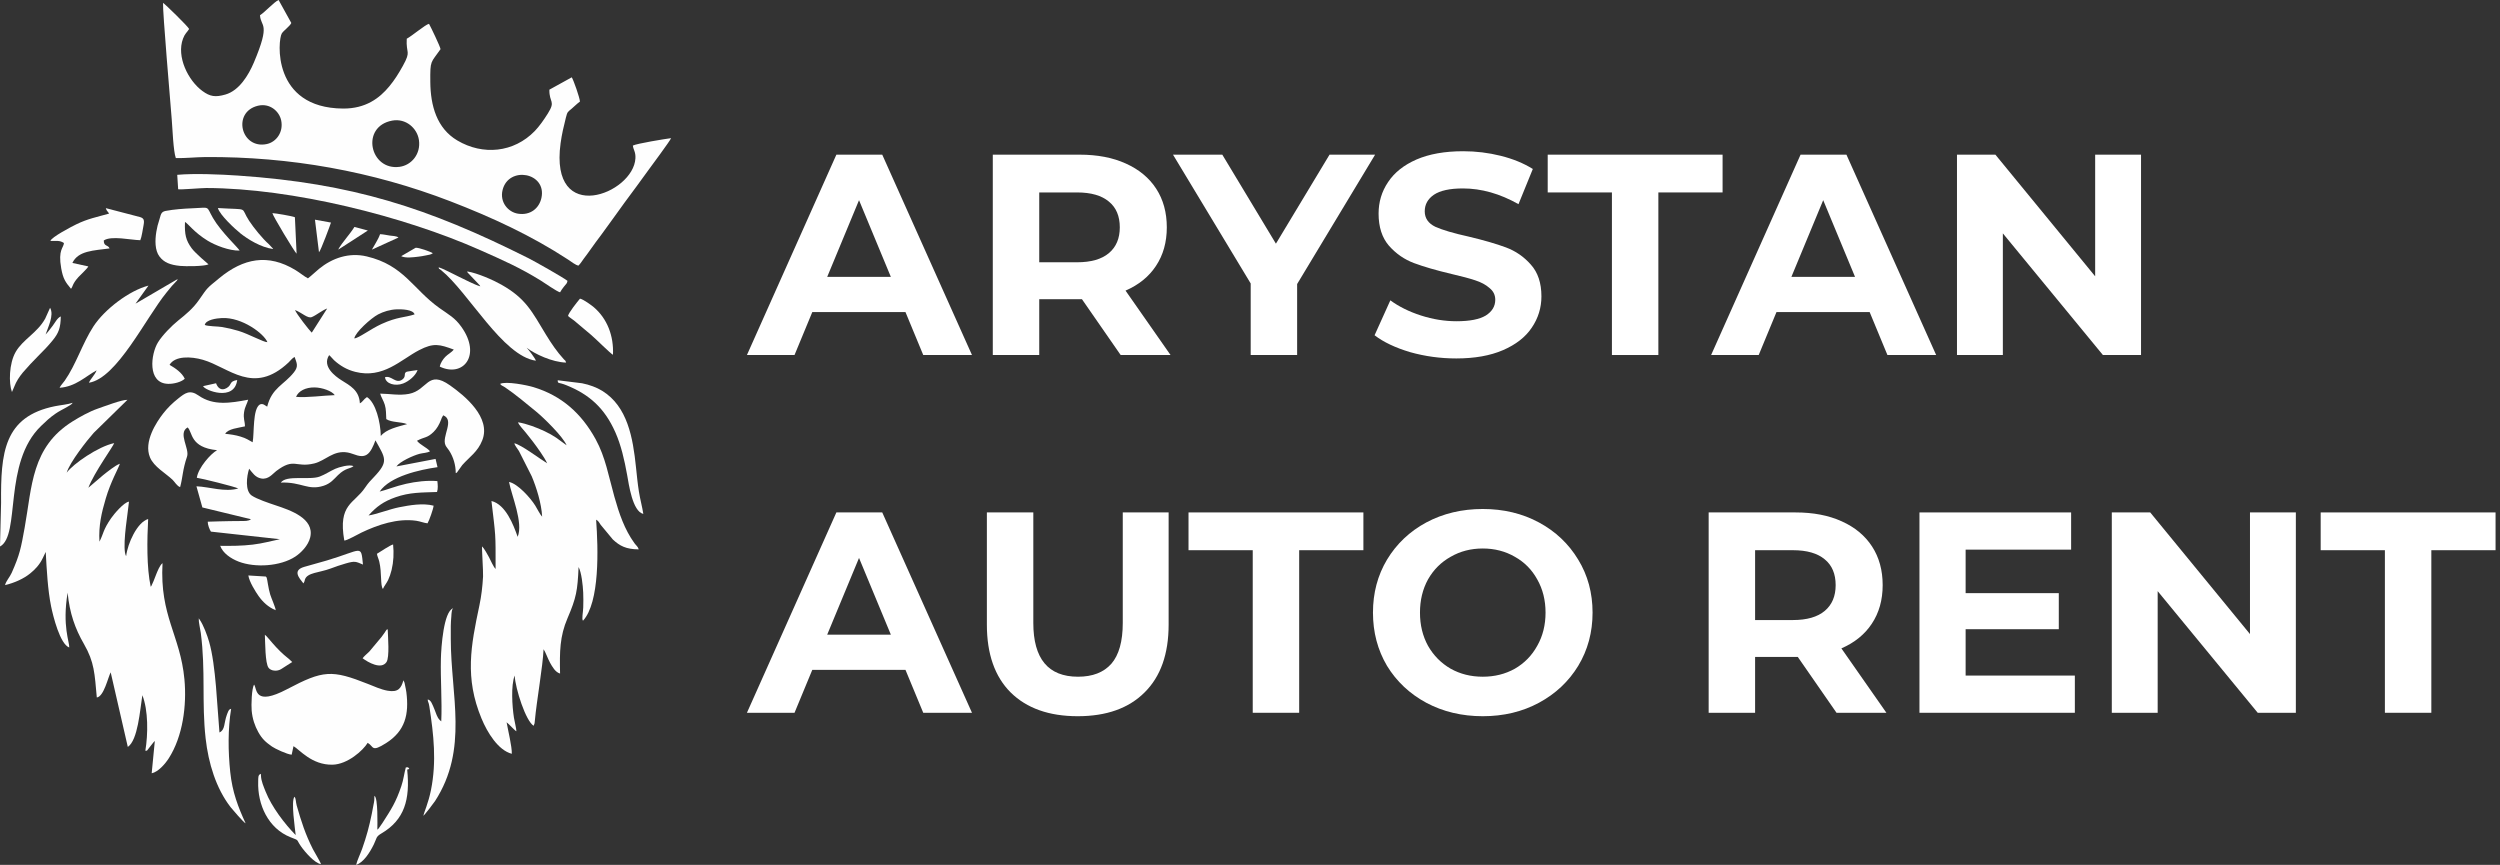<?xml version="1.0" encoding="UTF-8"?> <svg xmlns="http://www.w3.org/2000/svg" width="529" height="183" viewBox="0 0 529 183" fill="none"><rect x="0" y="0" width="529" height="183" fill="#333333" stroke="none"/><g clip-path="url(#clip0_546_173)"><path fill-rule="evenodd" clip-rule="evenodd" d="M62.639 83.977C63.171 82.726 64.668 81.949 66.583 81.979C68.162 82.005 70.241 82.726 70.837 83.611C68.388 83.689 64.958 84.184 62.639 83.977V83.977ZM43.33 68.757C43.544 67.669 45.767 67.353 46.965 67.297C51.236 67.094 55.9 70.64 56.582 72.401C55.855 72.464 52.62 70.661 50.459 70.013C49.336 69.677 48.178 69.395 46.982 69.195C46.132 69.052 43.88 69.058 43.33 68.757ZM74.972 71.603C75.162 70.338 78.503 67.319 80.009 66.529C81.117 65.947 82.533 65.503 83.975 65.453C84.933 65.42 87.445 65.472 87.724 66.527C85.565 67.23 84.136 67.011 80.758 68.546C78.42 69.609 75.841 71.6 74.972 71.604V71.603ZM62.417 65.598C64.007 66.231 65.106 67.454 65.989 67.089C66.938 66.697 68.167 65.656 69.231 65.275L66.164 70.086C65.959 70.394 66.084 70.228 65.949 70.374C65.311 69.727 62.791 66.499 62.417 65.598V65.598ZM65.159 58.899C64.377 58.497 63.477 57.73 62.529 57.153C56.702 53.606 51.485 54.661 46.401 58.856C43.68 61.1 44.023 60.707 42.126 63.438C40.841 65.287 39.393 66.465 37.679 67.847C36.336 68.93 34.372 70.915 33.422 72.452C31.928 74.868 31.092 81.122 35.587 81.223C36.805 81.251 38.371 80.834 39.097 80.143C38.501 78.866 37.13 77.923 35.878 77.202C37.026 75.261 40.417 75.409 42.925 76.13C48.477 77.728 53.598 83.726 61.069 76.687C61.424 76.353 61.822 75.787 62.339 75.528C62.787 76.846 63.22 77.485 62.204 78.773C60.083 81.462 57.535 82.032 56.538 86.05C56.076 85.815 55.666 85.285 54.988 85.59C53.438 86.521 53.83 91.577 53.46 93.584C52.541 93.089 52.167 92.764 50.854 92.368C49.821 92.056 48.793 91.908 47.648 91.793C48.277 90.708 50.451 90.552 51.826 90.219C51.848 89.156 51.428 88.627 51.651 87.182C51.832 86.014 52.294 85.436 52.518 84.577C48.719 85.294 45.161 85.898 42.005 83.685C40.15 82.385 39.146 83.188 37.712 84.324C36.498 85.285 35.437 86.322 34.538 87.481C33.099 89.337 30.35 93.474 31.74 96.79C32.577 98.787 35.02 100.105 36.509 101.519C36.959 101.946 37.48 102.889 38.115 103.067C38.693 100.958 38.609 99.463 39.581 96.611C40.152 94.934 37.576 91.636 39.697 90.441C40.794 91.431 40.139 94.683 45.931 95.262C44.578 96.01 41.947 98.982 41.646 101.099C42.634 101.22 49.731 102.981 50.417 103.361C47.544 104.192 44.376 103.017 41.567 102.9L42.821 107.375L53.102 109.868C52.596 110.297 51.733 110.233 51.094 110.247C50.3 110.266 49.506 110.26 48.712 110.268C47.124 110.285 45.541 110.348 43.954 110.393C43.958 111.079 44.323 112.01 44.629 112.49L59.223 114.096C57.302 114.489 55.654 114.984 53.458 115.243C51.163 115.513 48.95 115.528 46.596 115.497C47.136 117.022 48.823 118.197 50.511 118.842C53.999 120.176 59.328 119.842 62.471 117.784C63.639 117.019 65.229 115.473 65.646 113.689C66.583 109.682 61.382 107.947 58.308 106.923C56.901 106.454 54.312 105.587 53.257 104.854C51.82 103.856 52.183 100.81 52.718 99.186C53.402 99.997 53.994 101.019 55.261 101.246C56.809 101.525 57.678 100.259 58.441 99.681C62.309 96.751 62.481 99.034 66.491 98.065C68.885 97.486 70.535 95.198 73.593 95.752C74.942 95.997 76.302 96.999 77.597 96.219C78.429 95.718 79.006 94.371 79.444 93.172C81.499 96.925 82.337 97.58 79.142 100.928C78.398 101.707 77.918 102.189 77.266 103.163C74.946 106.629 71.487 106.602 72.851 114.374C73.317 114.439 75.781 113.033 76.506 112.686C79.978 111.026 84.124 109.63 88.074 110.194C88.928 110.316 89.695 110.657 90.463 110.736C90.811 110.169 91.688 107.735 91.749 106.999C89.458 106.404 86.662 106.905 84.438 107.341C82.473 107.727 79.619 108.845 77.981 109.072C79.631 107.21 81.182 106.096 83.727 105.206C86.719 104.16 89.145 104.229 92.472 104.105C92.711 103.443 92.635 102.517 92.544 101.798C90.313 101.627 88.029 101.904 85.955 102.366C83.63 102.884 81.756 103.688 80.331 104.016C82.564 100.775 88.766 99.397 92.578 98.853L92.167 97.106L83.879 98.697C84.618 97.655 87.433 96.387 88.778 96.028C89.498 95.836 90.407 95.855 90.995 95.484C90.21 94.611 88.967 94.188 88.23 93.27C89.855 92.391 90.337 92.763 91.749 91.394C92.448 90.715 92.961 89.79 93.316 88.85C93.36 88.731 93.446 88.487 93.488 88.394L93.784 87.876C96.284 88.9 93.405 92.338 94.267 94.216C94.443 94.6 94.795 94.959 95.037 95.337C95.935 96.734 96.426 98.374 96.437 100.113C96.827 99.937 96.576 100.083 96.826 99.79L97.817 98.409C99.382 96.645 101.083 95.618 102.05 93.165C103.961 88.318 98.316 83.724 95.227 81.546C90.437 78.168 90.509 82.582 86.536 83.345C84.474 83.741 82.515 83.313 80.443 83.291C80.616 83.968 81.162 84.772 81.433 85.678C81.729 86.667 81.67 87.626 81.737 88.684C82.886 89.43 84.81 89.211 86.148 89.746C84.135 90.297 81.703 90.833 80.577 92.259C80.514 89.305 79.519 85.224 77.653 84.018C76.91 84.504 76.758 85.052 76.146 85.34C76.018 82.576 74.026 81.578 72.266 80.467C70.954 79.639 68.081 77.534 69.647 75.147C69.858 75.271 70.414 75.973 70.674 76.21C71.939 77.364 73.372 78.225 75.153 78.68C81.087 80.195 84.819 76.099 88.683 74.093C91.793 72.48 93.018 72.874 96.018 73.967C95.559 74.575 94.738 74.968 94.217 75.518C93.737 76.025 93.208 76.771 93.06 77.579C97.997 79.94 101.932 75.203 97.639 69.174C96.244 67.214 95.01 66.62 92.956 65.157C87.376 61.183 85.49 56.122 77.597 54.256C73.815 53.362 70.265 54.638 67.516 56.883C66.694 57.554 65.941 58.315 65.159 58.899L65.159 58.899Z" fill="#FEFEFE"></path><path fill-rule="evenodd" clip-rule="evenodd" d="M114.569 41.872C114.104 44.03 112.262 45.636 109.602 45.215C107.503 44.883 105.717 42.774 106.342 40.216C107.609 35.035 115.727 36.492 114.569 41.872ZM83.005 25.517C85.876 24.994 88.28 27.116 88.647 29.634C89.076 32.582 87.07 34.963 84.555 35.301C78.242 36.151 76.229 26.752 83.005 25.517ZM54.585 22.372C57.089 21.77 59.109 23.538 59.505 25.509C60.006 28.001 58.43 30.066 56.44 30.483C50.991 31.624 49.059 23.701 54.585 22.372H54.585ZM55.016 3.226C55.158 5.782 57.342 4.659 53.73 13.207C52.568 15.955 50.597 19.166 47.715 19.998C45.569 20.617 44.46 20.442 42.848 19.267C39.805 17.051 37.29 11.97 38.729 8.167C39.147 7.061 39.546 6.899 40.021 6.131C39.815 5.625 34.922 0.837 34.499 0.61C34.392 2.376 36.066 21.738 36.339 25.261C36.481 27.088 36.684 32.052 37.203 33.443C39.121 33.511 41.447 33.244 43.491 33.231C61.326 33.118 78.788 36.234 95.269 42.584C104.013 45.953 112.433 49.838 120.247 54.953C120.814 55.324 121.843 56.144 122.409 56.199C122.917 55.684 123.232 55.112 123.612 54.617C124.046 54.05 124.423 53.549 124.817 52.978C125.642 51.785 126.418 50.77 127.289 49.598C128.966 47.342 130.582 45.019 132.203 42.808C133.878 40.522 135.53 38.35 137.156 36.057C137.549 35.503 141.891 29.686 142 29.232C140.663 29.405 134.797 30.363 133.911 30.802C134.033 31.761 134.526 32.113 134.456 33.494C134.073 41.03 116.216 47.975 118.62 30.315C118.876 28.433 119.28 26.714 119.728 24.941C120.065 23.607 120.117 23.712 120.948 23.015C121.585 22.482 122.089 21.932 122.717 21.492C122.664 20.637 121.37 16.974 120.986 16.36L116.247 18.975C116.203 21.822 117.632 21.28 115.928 24.009C115.085 25.359 114.088 26.768 113.161 27.723C108.71 32.313 102.17 32.926 96.761 29.72C92.429 27.152 91.096 22.374 91.053 17.359C91.013 12.605 91.13 13.414 93.22 10.4C93.135 9.82 91.184 5.764 90.779 5.039C90.037 5.178 87.134 7.637 86.069 8.192C85.871 11.435 87.062 10.652 85.263 13.906C84.315 15.62 83.466 16.954 82.369 18.281C80.312 20.769 77.373 23.004 72.591 22.971C57.46 22.867 58.792 8.435 59.626 7.081C60.007 6.464 61.319 5.575 61.642 4.865L58.952 -0.001C58.007 0.4 56.089 2.546 55.016 3.226L55.016 3.226Z" fill="#FEFEFE"></path><path fill-rule="evenodd" clip-rule="evenodd" d="M14.116 100.015C14.727 97.838 18.571 92.988 19.829 91.591L26.962 84.611C25.903 84.518 21.917 86.045 20.702 86.461C18.909 87.076 16.841 88.242 15.356 89.168C6.638 94.605 6.787 102.943 5.221 111.632C4.437 115.985 4.179 117.376 2.474 121.208C2.061 122.138 1.264 122.947 1.07 123.81C3.126 123.316 5.022 122.447 6.397 121.331C7.467 120.463 8.381 119.481 9.036 118.123L9.677 116.791C9.877 120.444 10.1 124.81 10.813 128.309C11.225 130.327 12.692 136.31 14.654 137.009C14.736 135.906 13.13 132.459 14.312 125.409C14.724 129.763 15.911 133.059 17.75 136.245C20.003 140.148 20.018 142.565 20.485 147.587C21.995 147.404 22.891 143.205 23.422 142.268L27.044 158.05C29.185 156.607 29.618 150.273 30.121 147.112C31.385 150.271 31.34 155.37 30.753 158.862C31.296 158.813 30.928 158.994 31.788 157.95L32.494 157.057C32.723 156.803 32.566 156.962 32.761 156.79L32.097 163.63C33.473 163.343 34.94 161.662 35.715 160.451C38.671 155.831 39.548 149.316 39.022 143.714C38.146 134.4 33.773 130.363 34.388 119.166C33.82 119.577 33.303 120.917 33.039 121.563C32.858 122.006 32.675 122.458 32.508 122.924L32.051 123.943C32.034 123.971 31.985 124.08 31.972 124.054C31.959 124.028 31.92 124.132 31.891 124.167C31.009 120.049 31.116 114.249 31.347 109.823C29.014 110.511 26.996 115.027 26.695 117.658C26.608 117.515 26.647 117.645 26.536 117.311C26.508 117.225 26.462 117.031 26.448 116.938C26.041 114.272 27.066 108.572 27.293 106.149C26.228 106.27 24.145 108.736 23.508 109.657C21.764 112.177 21.941 112.888 21.042 114.617C20.843 111.198 21.491 108.504 22.371 105.508C23.432 101.899 25.034 99.166 25.367 98.128C24.441 98.42 22.526 99.984 21.822 100.539L18.696 103.206C19.949 99.943 23.941 94.48 24.164 93.764C20.782 94.477 15.484 98.142 14.116 100.015V100.015Z" fill="#FEFEFE"></path><path fill-rule="evenodd" clip-rule="evenodd" d="M112.884 81.918C111.479 81.492 107.077 80.619 105.829 81.225C106.084 81.63 106.332 81.601 106.847 81.947C108.962 83.363 111.533 85.522 113.512 87.144C114.98 88.347 119.086 92.321 119.895 94.226L117.683 92.615C117.017 92.164 116.12 91.656 115.253 91.251C113.605 90.483 111.556 89.675 109.615 89.353C109.752 89.902 110.787 90.945 111.212 91.492C111.753 92.186 112.268 92.795 112.818 93.526C113.65 94.632 115.209 96.77 115.782 98.035C114.269 97.129 110.39 94.165 108.849 93.793C108.898 94.246 109.418 94.802 109.808 95.436L112.518 100.792C113.499 103.129 114.573 106.497 114.718 109.323C114.3 108.924 113.675 107.655 113.268 106.998C112.242 105.344 109.541 102.337 107.708 101.979C108.265 104.925 110.767 110.618 109.538 113.599C108.65 111.066 107.015 106.761 103.993 106.011C104.881 113.594 104.884 112.581 104.868 120.391C104.404 119.956 103.799 118.519 103.469 117.903C103.156 117.319 102.435 116.02 102.008 115.613C101.916 115.786 102.274 120.957 102.215 121.991C102.093 124.132 101.865 126.115 101.44 128.117C99.636 136.638 98.299 143.41 101.899 152.06C103.128 155.013 105.411 158.761 108.299 159.503C108.353 157.985 107.482 154.503 107.199 152.837C107.725 153.221 108.917 154.59 109.268 154.741C109.28 154.247 108.865 152.611 108.745 151.838C108.373 149.422 108.091 145.078 108.902 142.944C109.06 145.771 111.267 152.607 112.92 153.575L113.117 153.044C113.135 152.961 113.166 152.586 113.176 152.474C113.571 148.158 114.854 141.072 115.02 137.379C115.353 137.793 115.993 139.545 116.393 140.243C116.885 141.105 117.511 142.247 118.511 142.526C118.406 137.859 118.446 134.638 120.088 130.812C121.95 126.471 122.21 124.983 122.428 119.985C123.045 121.125 123.33 123.803 123.406 125.369C123.458 126.425 123.442 127.48 123.413 128.537C123.386 129.562 123.052 130.975 123.358 131.349C126.935 127.479 126.593 116.077 126.137 109.961C126.644 110.244 126.762 110.528 127.095 111.04L129.677 114.154C131.153 115.527 132.469 116.224 135.159 116.248C134.935 115.58 134.664 115.506 134.258 114.949C132.148 112.053 130.992 108.622 130.005 105.111C128.764 100.695 128.123 96.754 126.045 92.956C123.035 87.455 118.803 83.711 112.884 81.918V81.918Z" fill="#FEFEFE"></path><path fill-rule="evenodd" clip-rule="evenodd" d="M77.803 157.184C79.156 157.956 78.51 159.258 81.691 157.242C85.759 154.664 86.569 151.138 85.99 146.496C85.932 146.031 85.815 145.538 85.736 145.14C85.712 145.015 85.63 144.572 85.609 144.506L85.503 144.234C85.488 144.197 85.444 144.177 85.433 144.1C85.421 144.022 85.389 144.007 85.357 143.967C84.882 145.638 84.262 146.551 82.009 146.154C80.632 145.911 79.083 145.208 77.893 144.736C70.189 141.682 68.402 141.797 60.773 145.818C53.781 149.502 54.43 145.825 53.772 144.862C53.237 145.663 53.154 149.204 53.255 150.366C53.407 152.121 53.946 153.633 54.635 154.876C55.467 156.379 56.231 157.045 57.555 157.973C58.185 158.414 60.774 159.641 61.719 159.689L62.103 157.888C63.329 158.546 65.935 161.917 70.382 161.808C73.543 161.73 76.809 158.816 77.804 157.183L77.803 157.184Z" fill="#FEFEFE"></path><path fill-rule="evenodd" clip-rule="evenodd" d="M37.699 40.047C38.245 40.167 42.549 39.78 43.65 39.783C61.861 39.827 85.463 45.763 101.578 52.911C106.508 55.099 109.986 56.63 114.414 59.358C115.306 59.908 117.828 61.7 118.512 61.856C118.704 61.477 118.981 61.115 119.278 60.722C119.82 60.003 119.957 60.09 120.083 59.426C119.049 58.629 113.132 55.294 111.736 54.594C90.485 43.935 74.489 38.799 50.386 37.153C46.75 36.904 41.118 36.658 37.503 36.994L37.699 40.047Z" fill="#FEFEFE"></path><path fill-rule="evenodd" clip-rule="evenodd" d="M28.673 64.259L31.415 60.432C27.378 61.476 22.135 65.433 19.767 69.073C17.44 72.653 16.084 77.146 13.694 80.554C13.337 81.064 12.819 81.572 12.604 82.055C16.043 81.808 18.079 79.65 20.441 78.365C20.062 79.368 19.205 80.082 18.813 80.986C24.732 80.071 30.855 67.266 35.223 61.911C35.654 61.384 35.934 61.046 36.361 60.519L37.285 59.538C37.529 59.242 37.426 59.48 37.596 59.039L28.673 64.259Z" fill="#FEFEFE"></path><path fill-rule="evenodd" clip-rule="evenodd" d="M113.399 76.326C113.242 75.823 111.857 73.983 111.433 73.579C113.14 74.891 116.816 76.64 119.787 76.724C119.565 76.111 119.719 76.468 119.28 75.991C117.877 74.466 116.638 72.64 115.557 70.866C112.587 65.99 111.338 63.198 106.097 60.237C104.303 59.223 101.095 57.815 98.868 57.427C98.943 57.763 98.871 57.541 99.061 57.791L101.384 60.238C101.604 60.51 101.411 60.207 101.627 60.589C100.41 60.254 98.358 59.158 97.155 58.587C96.112 58.092 93.625 56.759 92.811 56.566C93.035 57.23 92.63 56.592 93.352 57.175C99.132 61.848 106.357 75.344 113.399 76.326Z" fill="#FEFEFE"></path><path fill-rule="evenodd" clip-rule="evenodd" d="M23.08 45.197C20.443 45.941 18.584 46.283 16.171 47.455C15.122 47.964 10.889 50.178 10.669 50.976C11.873 51.028 12.59 50.794 13.528 51.421C13.471 52.468 12.242 52.787 12.953 56.782C13.354 59.04 13.875 59.729 15.024 61.106C15.458 60.618 15.256 60.115 16.597 58.628C16.992 58.191 18.521 56.794 18.688 56.373L15.318 55.639C16.549 53.03 19.823 53.023 23.188 52.566C22.847 51.734 21.961 52.222 21.958 50.887C23.52 49.811 27.666 50.788 29.685 50.829C29.994 50.142 30.201 48.551 30.368 47.715C30.689 46.117 30.223 46.059 28.74 45.698C26.612 45.179 24.437 44.542 22.385 44.04C22.607 44.754 22.776 44.648 23.08 45.197V45.197Z" fill="#FEFEFE"></path><path fill-rule="evenodd" clip-rule="evenodd" d="M44.102 55.947C44.083 55.916 44.048 55.836 44.037 55.86C44.037 55.861 41.353 53.617 40.568 52.546C39.324 50.853 39.036 49.599 39.142 46.96C39.811 47.33 41.083 49.181 43.931 50.926C45.495 51.885 48.51 53.091 50.699 53.026C50.544 52.561 46.8 49.121 45.073 46.143C43.549 43.515 44.63 43.915 40.802 44.068C38.857 44.146 36.791 44.3 35.038 44.632C33.99 44.83 34.04 45.529 33.713 46.503C33.427 47.353 33.223 48.144 33.08 49.034C32.79 50.821 32.747 52.975 33.756 54.293C34.707 55.536 35.99 56.057 38.125 56.267C39.284 56.381 43.186 56.37 44.103 55.947H44.102Z" fill="#FEFEFE"></path><path fill-rule="evenodd" clip-rule="evenodd" d="M42.14 130.959C42.127 130.897 42.087 130.888 42.056 130.856C42.009 131.636 42.376 133.07 42.49 133.944C43.529 141.944 42.664 148.682 43.507 156.216C44.1 161.517 45.718 166.828 48.812 170.817C49.063 171.141 51.599 174.104 51.972 174.219C50.412 170.81 49.163 167.667 48.712 163.315C48.264 158.994 48.211 154.228 48.908 149.982C48.516 150.15 48.466 150.021 48.05 151.119C47.322 153.045 47.695 154.396 46.437 154.992C45.953 149.606 45.684 140.76 44.258 135.84C43.84 134.398 43.092 132.343 42.221 131.061C42.205 131.037 42.153 131.02 42.14 130.959V130.959Z" fill="#FEFEFE"></path><path fill-rule="evenodd" clip-rule="evenodd" d="M95.385 132.49C95.385 131.774 95.45 131.141 95.501 130.433C95.522 130.141 95.537 129.675 95.594 129.404C95.719 128.8 95.627 129.147 95.877 128.715C93.87 129.385 93.351 136.926 93.292 139.444C93.19 143.815 93.564 148.34 93.371 152.642C93.193 152.501 93.224 152.536 93.062 152.374C92.457 151.767 92.289 150.943 91.951 150.142C91.5 149.077 91.178 148.061 90.5 148.019C90.534 148.652 90.687 148.414 90.855 149.505C91.764 155.427 92.41 161.148 91.191 167.186C90.622 170.005 89.732 171.863 89.577 172.613C89.832 172.49 91.802 169.899 92.055 169.506C99.174 158.482 95.388 147.195 95.386 135.178V132.49H95.385Z" fill="#FEFEFE"></path><path fill-rule="evenodd" clip-rule="evenodd" d="M0.231 106.396L0 115.642C4.407 113.258 0.57 97.931 8.709 90.117C9.773 89.095 10.463 88.418 11.785 87.503C13.048 86.628 15.195 85.763 15.371 85.231C14.368 85.585 12.87 85.704 11.652 85.948C0.762 88.13 0.143 95.896 0.231 106.396V106.396Z" fill="#FEFEFE"></path><path fill-rule="evenodd" clip-rule="evenodd" d="M136.127 108.747C135.894 107.243 135.461 105.685 135.197 104.045C134.934 102.408 134.751 100.565 134.573 98.852C133.929 92.637 132.788 86.014 127.436 82.705C126.276 81.988 124.758 81.416 123.16 81.098L118.007 80.461C118.051 81.274 118.084 80.809 119.792 81.492C124.719 83.462 127.94 86.368 130.205 91.467C131.419 94.199 132.126 97.297 132.703 100.506C133.063 102.511 133.839 108.221 136.127 108.747H136.127Z" fill="#FEFEFE"></path><path fill-rule="evenodd" clip-rule="evenodd" d="M2.531 82.95L2.996 81.872C3.458 80.674 4.056 79.779 4.842 78.816L6.409 77.064C6.981 76.445 7.45 75.965 8.04 75.372C9.165 74.241 10.106 73.3 11.158 72.006C12.4 70.479 12.834 69.383 12.861 66.951C12.116 67.281 11.649 68.269 11.19 68.877C10.757 69.45 10.084 70.342 9.651 70.778C10.093 69.363 11.512 66.698 10.596 65.13L9.565 67.416C7.866 70.473 4.872 71.788 3.322 74.462C1.899 76.918 1.83 81.121 2.531 82.95Z" fill="#FEFEFE"></path><path fill-rule="evenodd" clip-rule="evenodd" d="M62.569 176.714C60.175 174.263 57.484 170.714 56.216 167.529C55.816 166.523 55.264 165.293 55.222 164.174C55.221 164.139 55.222 164.087 55.221 164.057C55.22 164.028 55.217 163.969 55.215 163.946L55.194 163.74C54.553 163.954 54.659 164.629 54.633 165.382C54.468 170.284 56.78 175.297 61.458 177.153C63.436 177.937 62.576 177.475 63.669 179.053C64.506 180.263 66.604 182.675 67.913 182.851C67.827 182.411 66.593 180.445 66.205 179.676C64.603 176.497 63.757 173.857 62.782 170.449C62.568 169.702 62.651 168.967 62.312 168.593C61.536 169.488 62.425 175.28 62.569 176.714V176.714Z" fill="#FEFEFE"></path><path fill-rule="evenodd" clip-rule="evenodd" d="M120.198 66.859C120.614 67.247 121.032 67.475 121.458 67.812L125.063 70.848C125.982 71.612 129.254 74.891 129.704 75.072C129.894 71.037 128.469 67.43 125.668 65.021C125.215 64.63 123.391 63.297 122.725 63.193C122.149 63.878 120.291 66.2 120.197 66.859L120.198 66.859Z" fill="#FEFEFE"></path><path fill-rule="evenodd" clip-rule="evenodd" d="M86.387 162.783C86.783 162.589 86.47 162.903 86.584 162.61C86.126 162.24 86.595 162.384 85.87 162.384C85.504 163.735 85.407 164.904 84.925 166.333C83.745 169.839 82.785 171.237 80.908 174.173L80.119 175.302C79.952 175.485 80.017 175.424 79.845 175.564C79.857 174.57 80.011 168.82 79.234 168.393L79.207 168.756C79.203 168.946 79.221 169.032 79.199 169.318C79.171 169.672 79.103 169.95 79.04 170.264C78.913 170.899 78.797 171.587 78.667 172.221C78.12 174.899 77.555 176.992 76.648 179.558C76.273 180.619 75.577 182.053 75.357 183C76.93 182.52 78.278 180.351 79.094 178.69C79.758 177.34 79.486 177.073 80.713 176.352C85.574 173.496 86.817 169.197 86.159 162.854L86.387 162.783L86.387 162.783Z" fill="#FEFEFE"></path><path fill-rule="evenodd" clip-rule="evenodd" d="M57.794 52.695C57.773 52.651 57.736 52.54 57.721 52.568L56.913 51.697C55.55 50.503 53.683 48.194 52.717 46.724C50.703 43.657 52.997 44.456 46.106 44.02C46.482 45.47 49.758 48.489 50.861 49.369C52.434 50.624 55.175 52.339 57.794 52.695H57.794Z" fill="#FEFEFE"></path><path fill-rule="evenodd" clip-rule="evenodd" d="M64.201 123.445C64.23 123.415 64.255 123.365 64.268 123.34L64.428 123.003C64.437 122.977 64.495 122.723 64.519 122.643C64.979 121.145 67.591 121.187 69.905 120.318C70.974 119.916 72.083 119.532 73.206 119.213C75.146 118.662 75.272 118.823 76.803 119.462C76.356 115.111 76.746 116.331 69.149 118.599L64.333 119.962C61.84 120.709 63.31 122.327 64.201 123.445Z" fill="#FEFEFE"></path><path fill-rule="evenodd" clip-rule="evenodd" d="M59.421 102.115C63.854 101.946 65.136 103.869 68.487 102.784C69.971 102.303 70.669 101.372 71.499 100.558C73.12 98.968 74.047 99.242 74.794 98.647C73.981 98.196 71.672 98.864 70.937 99.2C69.743 99.744 68.847 100.382 67.656 100.838C65.503 101.661 60.606 100.437 59.421 102.115Z" fill="#FEFEFE"></path><path fill-rule="evenodd" clip-rule="evenodd" d="M76.728 139.29C77.878 140.143 80.659 141.763 81.782 140.094C82.46 139.086 82.09 134.693 82.04 133.15C81.694 133.262 81.876 133.191 81.641 133.481C81.629 133.496 81.375 133.886 81.332 133.95C81.11 134.278 80.935 134.525 80.733 134.779L78.139 137.878C77.759 138.261 76.989 138.886 76.729 139.29L76.728 139.29Z" fill="#FEFEFE"></path><path fill-rule="evenodd" clip-rule="evenodd" d="M56.045 134.32C56.129 135.93 56.09 140.303 56.823 141.298C57.34 141.999 58.662 142.124 59.519 141.563L61.834 140.081L61.095 139.399C58.359 137.307 56.613 134.637 56.045 134.32H56.045Z" fill="#FEFEFE"></path><path fill-rule="evenodd" clip-rule="evenodd" d="M62.761 53.681L62.401 45.971C61.875 45.718 58.179 45.099 57.636 45.098C57.716 45.661 62.357 53.365 62.761 53.681H62.761Z" fill="#FEFEFE"></path><path fill-rule="evenodd" clip-rule="evenodd" d="M79.759 117.181C79.836 117.746 80.097 118.192 80.25 118.821C80.835 121.242 80.439 123.942 81.029 124.618C81.311 123.955 81.754 123.495 82.129 122.725C82.406 122.157 82.681 121.358 82.863 120.6C83.282 118.853 83.364 117.086 83.18 115.21C82.579 115.33 80.441 116.779 79.759 117.181Z" fill="#FEFEFE"></path><path fill-rule="evenodd" clip-rule="evenodd" d="M56.245 121.995L52.552 121.769C52.737 123.096 54.097 125.246 54.736 126.146C55.594 127.351 56.76 128.487 58.336 129.123C58.31 128.543 57.412 126.584 57.168 125.776C56.776 124.477 56.564 122.621 56.468 122.39C56.305 121.998 56.518 122.312 56.245 121.995V121.995Z" fill="#FEFEFE"></path><path fill-rule="evenodd" clip-rule="evenodd" d="M67.497 53.379C67.856 53.103 69.994 47.292 70.035 47.096L66.645 46.483L67.497 53.379Z" fill="#FEFEFE"></path><path fill-rule="evenodd" clip-rule="evenodd" d="M71.584 52.82L77.837 48.777L75.002 48.017C74.431 48.916 73.924 49.539 73.304 50.334C72.926 50.818 71.719 52.344 71.584 52.82Z" fill="#FEFEFE"></path><path fill-rule="evenodd" clip-rule="evenodd" d="M45.719 81.095L42.973 81.706C43.257 82.573 49.599 85.067 50.193 80.41C48.378 80.723 49.19 81.373 47.979 82.101C46.817 82.799 46.053 82.058 45.719 81.095Z" fill="#FEFEFE"></path><path fill-rule="evenodd" clip-rule="evenodd" d="M81.461 79.827C81.626 81.239 83.64 81.778 85.297 81.147C86.573 80.661 87.972 79.451 88.358 78.303C88.047 78.35 86.258 78.585 86.087 78.651C85.297 78.953 86.029 79.602 85.195 80.258C83.763 81.384 82.856 79.356 81.461 79.827Z" fill="#FEFEFE"></path><path fill-rule="evenodd" clip-rule="evenodd" d="M84.888 54.207C85.805 54.663 87.439 54.443 88.525 54.313C89.106 54.243 89.543 54.169 90.118 54.047C90.641 53.935 91.206 53.893 91.592 53.575C91.103 53.267 88.603 52.35 87.945 52.43L84.888 54.207Z" fill="#FEFEFE"></path><path fill-rule="evenodd" clip-rule="evenodd" d="M78.693 52.823L84.315 50.259C83.91 49.922 83.011 49.922 82.501 49.849C81.761 49.744 81.128 49.578 80.421 49.551C80.036 50.695 79.226 51.825 78.693 52.823Z" fill="#FEFEFE"></path></g><path d="M191.597 66.036H171.882L168.121 75.121H158.051L176.977 32.727H186.683L205.67 75.121H195.358L191.597 66.036ZM188.503 58.587L181.769 42.356L175.036 58.587H188.503Z" fill="white"></path><path d="M237.131 75.121L228.941 63.311H219.903V75.121H210.076V32.727H228.456C232.217 32.727 235.473 33.353 238.223 34.604C241.013 35.856 243.156 37.632 244.653 39.934C246.149 42.235 246.897 44.96 246.897 48.11C246.897 51.259 246.129 53.984 244.592 56.286C243.096 58.547 240.952 60.283 238.162 61.494L247.686 75.121H237.131ZM236.949 48.11C236.949 45.727 236.18 43.911 234.644 42.659C233.107 41.367 230.862 40.721 227.91 40.721H219.903V55.498H227.91C230.862 55.498 233.107 54.852 234.644 53.56C236.18 52.268 236.949 50.451 236.949 48.11Z" fill="white"></path><path d="M274.473 60.101V75.121H264.646V59.98L248.207 32.727H258.64L269.984 51.562L281.328 32.727H290.973L274.473 60.101Z" fill="white"></path><path d="M308.148 75.847C304.792 75.847 301.536 75.403 298.382 74.515C295.268 73.586 292.76 72.395 290.86 70.942L294.196 63.553C296.016 64.885 298.179 65.955 300.687 66.763C303.194 67.57 305.701 67.974 308.209 67.974C310.999 67.974 313.062 67.57 314.396 66.763C315.731 65.915 316.398 64.805 316.398 63.432C316.398 62.423 315.994 61.595 315.185 60.949C314.417 60.263 313.406 59.717 312.152 59.314C310.939 58.91 309.281 58.466 307.178 57.981C303.942 57.214 301.293 56.447 299.231 55.68C297.168 54.913 295.389 53.681 293.893 51.986C292.437 50.29 291.709 48.029 291.709 45.203C291.709 42.74 292.376 40.519 293.711 38.541C295.045 36.522 297.047 34.927 299.716 33.756C302.426 32.585 305.722 32 309.604 32C312.314 32 314.962 32.323 317.551 32.969C320.139 33.615 322.404 34.544 324.345 35.755L321.312 43.204C317.389 40.983 313.466 39.873 309.543 39.873C306.793 39.873 304.751 40.317 303.417 41.206C302.122 42.094 301.475 43.265 301.475 44.718C301.475 46.172 302.224 47.262 303.72 47.989C305.257 48.675 307.582 49.361 310.696 50.048C313.931 50.815 316.58 51.582 318.643 52.349C320.705 53.116 322.464 54.327 323.92 55.983C325.416 57.638 326.165 59.879 326.165 62.705C326.165 65.128 325.477 67.348 324.102 69.367C322.768 71.345 320.746 72.92 318.036 74.091C315.326 75.262 312.031 75.847 308.148 75.847Z" fill="white"></path><path d="M341.083 40.721H327.495V32.727H364.498V40.721H350.91V75.121H341.083V40.721Z" fill="white"></path><path d="M395.618 66.036H375.903L372.142 75.121H362.072L380.999 32.727H390.705L409.692 75.121H399.379L395.618 66.036ZM392.525 58.587L385.791 42.356L379.058 58.587H392.525Z" fill="white"></path><path d="M453.042 32.727V75.121H444.974L423.803 49.381V75.121H414.097V32.727H422.226L443.336 58.466V32.727H453.042Z" fill="white"></path><path d="M191.597 141.739H171.882L168.121 150.824H158.051L176.977 108.43H186.683L205.67 150.824H195.358L191.597 141.739ZM188.503 134.29L181.769 118.059L175.036 134.29H188.503Z" fill="white"></path><path d="M228.053 151.55C221.987 151.55 217.255 149.875 213.858 146.524C210.501 143.173 208.823 138.388 208.823 132.17V108.43H218.65V131.807C218.65 139.398 221.805 143.193 228.113 143.193C231.187 143.193 233.532 142.284 235.15 140.467C236.768 138.61 237.577 135.723 237.577 131.807V108.43H247.282V132.17C247.282 138.388 245.584 143.173 242.187 146.524C238.83 149.875 234.119 151.55 228.053 151.55Z" fill="white"></path><path d="M265.079 116.424H251.49V108.43H288.494V116.424H274.906V150.824H265.079V116.424Z" fill="white"></path><path d="M313.753 151.55C309.345 151.55 305.362 150.602 301.803 148.704C298.285 146.806 295.514 144.202 293.492 140.891C291.511 137.54 290.52 133.785 290.52 129.627C290.52 125.468 291.511 121.733 293.492 118.423C295.514 115.072 298.285 112.447 301.803 110.55C305.362 108.652 309.345 107.703 313.753 107.703C318.161 107.703 322.125 108.652 325.643 110.55C329.161 112.447 331.931 115.072 333.953 118.423C335.976 121.733 336.987 125.468 336.987 129.627C336.987 133.785 335.976 137.54 333.953 140.891C331.931 144.202 329.161 146.806 325.643 148.704C322.125 150.602 318.161 151.55 313.753 151.55ZM313.753 143.193C316.261 143.193 318.525 142.628 320.547 141.497C322.569 140.326 324.147 138.711 325.279 136.652C326.452 134.593 327.038 132.251 327.038 129.627C327.038 127.002 326.452 124.661 325.279 122.602C324.147 120.542 322.569 118.948 320.547 117.817C318.525 116.646 316.261 116.061 313.753 116.061C311.246 116.061 308.981 116.646 306.959 117.817C304.937 118.948 303.34 120.542 302.167 122.602C301.035 124.661 300.468 127.002 300.468 129.627C300.468 132.251 301.035 134.593 302.167 136.652C303.34 138.711 304.937 140.326 306.959 141.497C308.981 142.628 311.246 143.193 313.753 143.193Z" fill="white"></path><path d="M388.607 150.824L380.417 139.014H371.379V150.824H361.552V108.43H379.932C383.693 108.43 386.949 109.056 389.699 110.307C392.489 111.559 394.632 113.335 396.129 115.637C397.625 117.938 398.373 120.664 398.373 123.813C398.373 126.962 397.605 129.687 396.068 131.989C394.572 134.25 392.428 135.986 389.638 137.197L399.162 150.824H388.607ZM388.425 123.813C388.425 121.431 387.656 119.614 386.12 118.362C384.583 117.07 382.338 116.424 379.386 116.424H371.379V131.201H379.386C382.338 131.201 384.583 130.555 386.12 129.263C387.656 127.971 388.425 126.155 388.425 123.813Z" fill="white"></path><path d="M439.038 142.951V150.824H406.159V108.43H438.249V116.303H415.926V125.509H435.641V133.139H415.926V142.951H439.038Z" fill="white"></path><path d="M485.802 108.43V150.824H477.734L456.563 125.085V150.824H446.857V108.43H454.986L476.096 134.169V108.43H485.802Z" fill="white"></path><path d="M504.644 116.424H491.056V108.43H528.059V116.424H514.471V150.824H504.644V116.424Z" fill="white"></path><defs><clipPath id="clip0_546_173"><rect width="142" height="183" fill="white"></rect></clipPath></defs></svg> 